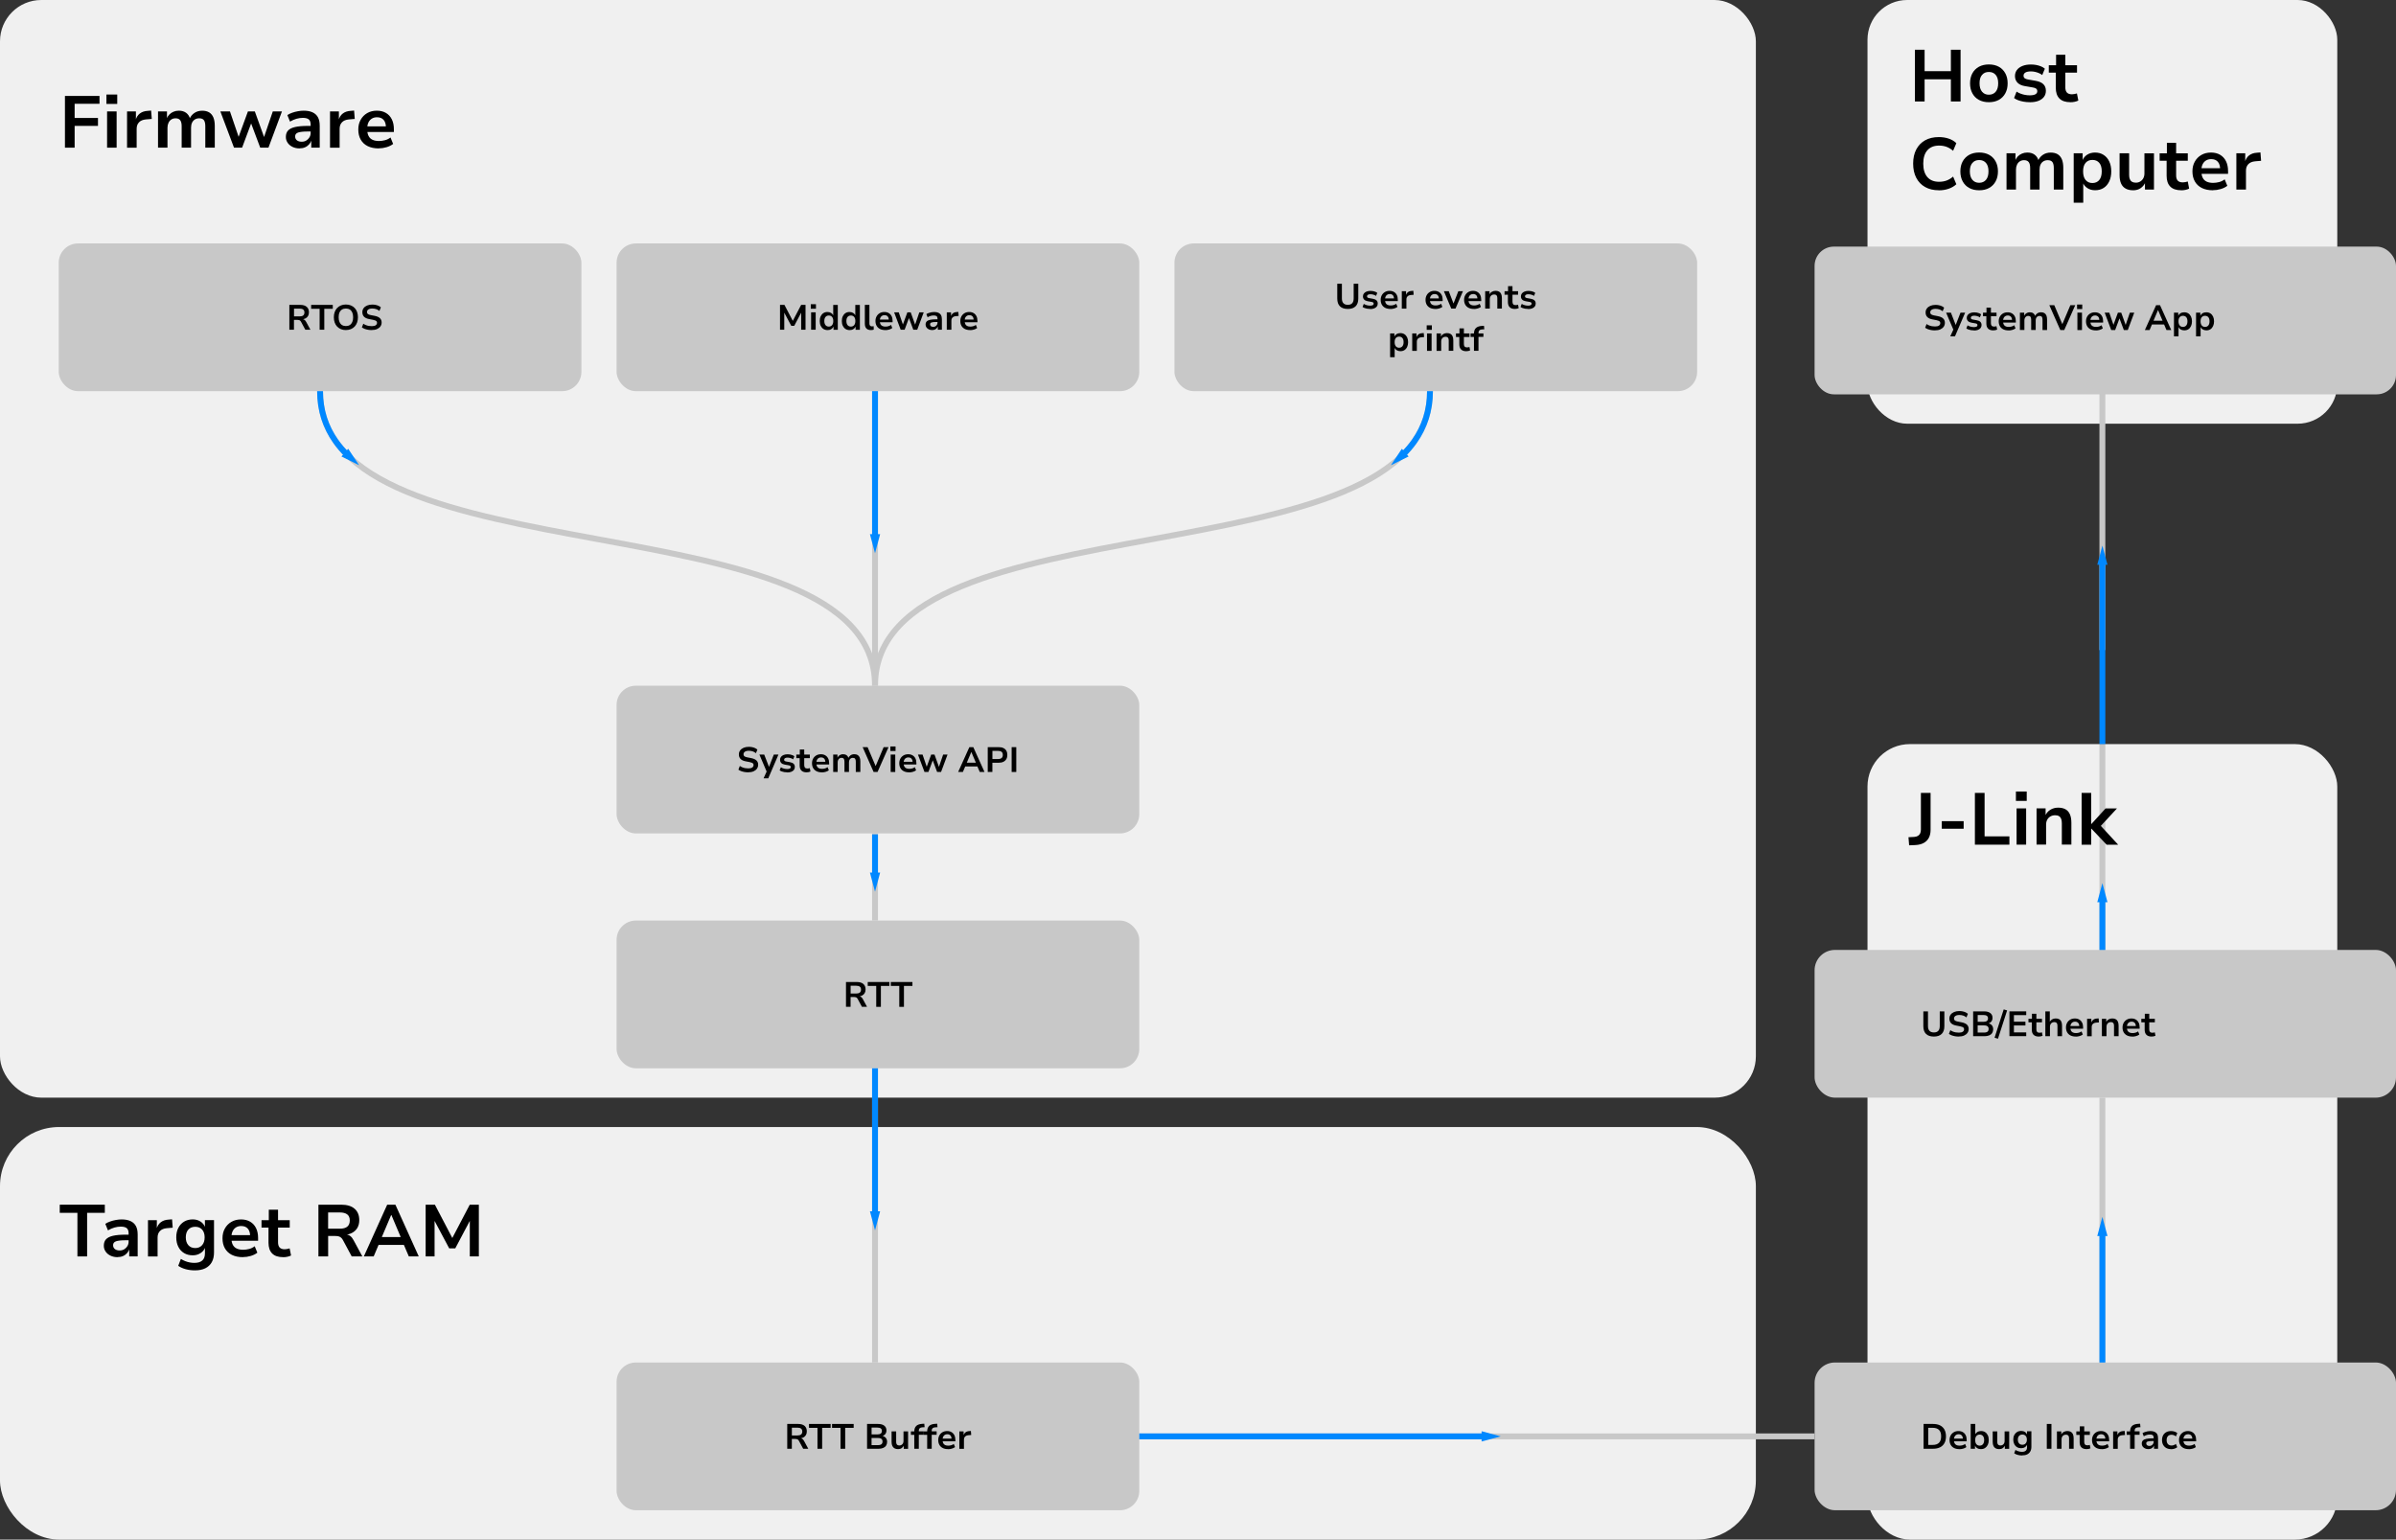<?xml version="1.0" encoding="UTF-8"?>
<svg xmlns="http://www.w3.org/2000/svg" id="Layer_1" data-name="Layer 1" viewBox="0 0 816.04 524.41">
  <rect x="0" y="0" width="816.04" height="524.41" fill="#333333" stroke="none"/>
  <rect width="598.02" height="373.88" rx="14.07" ry="14.07" style="fill: #f0f0f0;"></rect>
  <rect y="383.88" width="598.02" height="140.53" rx="20.12" ry="20.12" style="fill: #f0f0f0;"></rect>
  <rect x="20" y="82.92" width="178.02" height="50.32" rx="6.57" ry="6.57" style="fill: #c8c8c8;"></rect>
  <g>
    <path d="M98.55,112.31v-8.46h3.73c.94,0,1.67.22,2.18.66s.76,1.06.76,1.87c0,.49-.1.91-.31,1.26s-.5.63-.88.82c-.38.2-.83.31-1.36.34l.07-.1h.29c.26.03.5.11.7.26s.39.38.56.7l1.43,2.64h-1.74l-1.42-2.64c-.1-.18-.2-.33-.32-.43s-.26-.17-.41-.21-.33-.06-.53-.06h-1.18v3.34h-1.58ZM100.14,107.77h1.92c.54,0,.95-.11,1.22-.34.27-.22.4-.56.4-1.01s-.14-.77-.41-.98c-.27-.22-.68-.32-1.22-.32h-1.91v2.65Z"></path>
    <path d="M108.86,112.31v-7.13h-2.89v-1.33h7.37v1.33h-2.89v7.13h-1.58Z"></path>
    <path d="M117.81,112.43c-.62,0-1.19-.1-1.69-.31s-.94-.5-1.3-.88c-.36-.38-.64-.84-.83-1.37-.19-.54-.29-1.14-.29-1.8s.1-1.26.29-1.79c.19-.53.47-.99.83-1.37.36-.38.79-.67,1.3-.88s1.07-.31,1.69-.31,1.18.1,1.68.31.94.49,1.3.87c.36.38.64.83.83,1.36.19.53.29,1.13.29,1.79s-.1,1.26-.29,1.8c-.19.54-.47,1-.83,1.38-.36.38-.79.68-1.3.88s-1.06.31-1.68.31ZM117.81,111.06c.52,0,.96-.12,1.33-.35.36-.23.64-.57.84-1.02.2-.45.29-.99.29-1.62s-.1-1.18-.29-1.63c-.19-.44-.47-.78-.84-1.01s-.81-.34-1.33-.34-.96.11-1.33.34-.65.56-.85,1.01c-.2.44-.29.99-.29,1.63s.1,1.17.29,1.62c.2.45.48.79.85,1.02.37.23.81.35,1.33.35Z"></path>
    <path d="M126.63,112.43c-.46,0-.89-.04-1.31-.11-.42-.07-.8-.18-1.15-.31-.35-.14-.65-.3-.92-.49l.49-1.26c.26.18.55.34.85.46s.63.22.97.28.69.09,1.06.09c.61,0,1.06-.1,1.35-.31.29-.2.44-.48.44-.83,0-.19-.04-.35-.13-.47s-.23-.23-.44-.32c-.2-.09-.47-.16-.8-.23l-1.36-.26c-.78-.15-1.35-.43-1.72-.82s-.55-.91-.55-1.53c0-.52.14-.97.43-1.36s.69-.69,1.19-.9c.51-.21,1.09-.32,1.76-.32.39,0,.77.04,1.13.11.36.07.69.18,1,.32s.57.32.8.52l-.5,1.22c-.34-.29-.71-.5-1.11-.63-.4-.13-.85-.2-1.33-.2-.37,0-.69.05-.95.14-.27.1-.48.23-.62.41-.15.18-.22.39-.22.64,0,.29.09.51.28.67.19.16.52.29.99.38l1.34.26c.8.16,1.4.42,1.79.79.39.37.59.86.59,1.46,0,.51-.14.96-.41,1.35-.28.39-.67.69-1.17.91-.5.22-1.1.32-1.78.32Z"></path>
  </g>
  <rect x="210" y="82.92" width="178.02" height="50.32" rx="6.57" ry="6.57" style="fill: #c8c8c8;"></rect>
  <g>
    <path d="M265.66,112.31v-8.46h1.51l2.96,5.66h-.23l2.96-5.66h1.49v8.46h-1.48v-6.11h.16l-2.53,4.79h-1l-2.56-4.8h.17v6.12h-1.46Z"></path>
    <path d="M276.14,105.16v-1.54h1.76v1.54h-1.76ZM276.25,112.31v-5.93h1.56v5.93h-1.56Z"></path>
    <path d="M281.85,112.43c-.54,0-1-.13-1.4-.38-.4-.26-.71-.62-.93-1.08-.22-.46-.33-1-.33-1.62s.11-1.17.33-1.63c.22-.46.53-.82.92-1.07.4-.26.86-.38,1.39-.38.49,0,.91.12,1.27.35.36.23.61.54.75.91h-.07v-3.67h1.56v8.46h-1.46v-1.24h.05c-.15.42-.41.76-.77,1-.36.24-.79.36-1.29.36ZM282.27,111.24c.47,0,.84-.16,1.12-.49.27-.33.41-.8.41-1.4s-.14-1.08-.41-1.4c-.27-.32-.64-.48-1.12-.48s-.83.16-1.11.48c-.28.32-.41.79-.41,1.4s.14,1.08.41,1.4c.28.33.65.49,1.11.49Z"></path>
    <path d="M289.37,112.43c-.54,0-1-.13-1.4-.38-.4-.26-.71-.62-.93-1.08-.22-.46-.33-1-.33-1.62s.11-1.17.33-1.63c.22-.46.53-.82.92-1.07.4-.26.86-.38,1.39-.38.49,0,.91.12,1.27.35.36.23.61.54.75.91h-.07v-3.67h1.56v8.46h-1.46v-1.24h.05c-.15.42-.41.76-.77,1-.36.24-.79.36-1.29.36ZM289.79,111.24c.47,0,.84-.16,1.12-.49.27-.33.41-.8.41-1.4s-.14-1.08-.41-1.4c-.27-.32-.64-.48-1.12-.48s-.83.16-1.11.48c-.28.32-.41.79-.41,1.4s.14,1.08.41,1.4c.28.33.65.49,1.11.49Z"></path>
    <path d="M296.62,112.43c-.69,0-1.2-.19-1.55-.56s-.52-.91-.52-1.63v-6.4h1.56v6.3c0,.22.03.41.1.56.06.15.16.27.29.35.13.08.28.12.47.12.1,0,.2,0,.3-.02.1-.01.19-.03.29-.05l.02,1.19c-.16.04-.32.07-.47.1s-.32.04-.49.04Z"></path>
    <path d="M301.53,112.43c-.7,0-1.31-.12-1.81-.37s-.88-.6-1.15-1.07-.4-1.01-.4-1.64.13-1.13.38-1.59c.25-.46.61-.82,1.06-1.09s.99-.4,1.6-.4c.57,0,1.06.12,1.48.37.42.24.74.59.97,1.04.23.45.34.99.34,1.61v.47h-4.57v-.92h3.47l-.19.19c0-.55-.13-.97-.38-1.25-.25-.28-.61-.43-1.07-.43-.33,0-.61.07-.85.22-.24.15-.43.36-.56.63-.13.27-.2.6-.2,1v.12c0,.44.07.8.22,1.09.14.28.36.49.65.63.29.14.64.2,1.06.2.32,0,.65-.04.98-.13s.63-.24.91-.44l.43,1.06c-.3.23-.66.41-1.09.53s-.85.19-1.27.19Z"></path>
    <path d="M306.76,112.31l-2.23-5.93h1.57l1.5,4.39h-.17l1.61-4.39h1.13l1.58,4.39h-.14l1.5-4.39h1.5l-2.21,5.93h-1.34l-1.7-4.54h.43l-1.69,4.54h-1.33Z"></path>
    <path d="M317.49,112.43c-.43,0-.82-.08-1.16-.25s-.61-.39-.8-.67c-.2-.28-.29-.6-.29-.95,0-.44.12-.79.36-1.05.24-.26.62-.45,1.14-.57.52-.12,1.2-.18,2.04-.18h.71v.91h-.66c-.38,0-.69.01-.95.04-.26.03-.47.07-.64.13s-.28.14-.36.25c-.08.1-.11.23-.11.38,0,.27.1.48.29.64.19.15.46.23.79.23.27,0,.52-.06.73-.19s.39-.3.52-.52c.13-.22.2-.47.2-.74v-1.34c0-.4-.1-.68-.31-.85s-.53-.25-.98-.25c-.33,0-.67.05-1.01.14s-.71.25-1.07.47l-.43-1.07c.23-.15.5-.28.79-.38s.61-.19.93-.25c.32-.06.64-.09.94-.09.57,0,1.05.09,1.44.26.39.18.69.44.89.8.2.36.3.83.3,1.4v3.58h-1.38v-1.24h.04c-.08.26-.21.5-.39.7-.18.2-.4.36-.66.48-.26.12-.56.17-.89.17Z"></path>
    <path d="M322.46,112.31v-5.93h1.45v1.44h-.05c.12-.46.35-.83.68-1.09s.76-.41,1.29-.44l.56-.05.11,1.37-.97.08c-.49.05-.86.2-1.12.47-.26.26-.38.62-.38,1.06v3.1h-1.57Z"></path>
    <path d="M330.43,112.43c-.7,0-1.31-.12-1.81-.37s-.88-.6-1.15-1.07-.4-1.01-.4-1.64.13-1.13.38-1.59c.25-.46.61-.82,1.06-1.09s.99-.4,1.6-.4c.57,0,1.06.12,1.48.37.42.24.74.59.97,1.04.23.45.34.99.34,1.61v.47h-4.57v-.92h3.47l-.19.19c0-.55-.13-.97-.38-1.25-.25-.28-.61-.43-1.07-.43-.33,0-.61.07-.85.22-.24.15-.43.36-.56.63-.13.27-.2.6-.2,1v.12c0,.44.07.8.22,1.09.14.28.36.49.65.63.29.14.64.2,1.06.2.32,0,.65-.04.98-.13s.63-.24.91-.44l.43,1.06c-.3.23-.66.41-1.09.53s-.85.19-1.27.19Z"></path>
  </g>
  <rect x="400" y="82.92" width="178.02" height="50.32" rx="6.57" ry="6.57" style="fill: #c8c8c8;"></rect>
  <g>
    <path d="M459.03,105.23c-1.16,0-2.05-.3-2.66-.89s-.92-1.48-.92-2.65v-5.04h1.58v5c0,.74.17,1.28.52,1.64.34.36.84.54,1.49.54s1.15-.18,1.49-.54c.34-.36.51-.91.51-1.64v-5h1.57v5.04c0,1.16-.3,2.04-.91,2.64-.61.6-1.5.9-2.66.9Z"></path>
    <path d="M466.65,105.23c-.34,0-.68-.03-1-.08-.32-.06-.61-.13-.88-.23-.27-.1-.5-.22-.7-.37l.41-1.04c.2.13.42.24.66.33.24.09.49.16.74.2.26.04.5.07.74.07.42,0,.73-.06.93-.17.2-.12.3-.28.3-.5,0-.18-.06-.32-.19-.42-.12-.1-.32-.16-.59-.2l-1.26-.22c-.53-.09-.93-.28-1.2-.56s-.41-.65-.41-1.08c0-.38.1-.7.31-.98.21-.28.51-.5.9-.66.39-.16.86-.24,1.39-.24.29,0,.57.03.86.08.28.05.55.13.79.23.24.1.45.23.63.38l-.43,1.04c-.15-.13-.33-.24-.54-.32-.21-.09-.42-.16-.65-.2-.22-.05-.44-.07-.65-.07-.42,0-.72.06-.92.19-.2.12-.3.29-.3.51,0,.18.06.31.17.41.12.1.3.17.55.21l1.24.22c.57.1.99.28,1.27.55.28.27.42.63.42,1.09,0,.39-.11.73-.32,1.01-.22.28-.52.49-.91.64-.39.15-.85.22-1.37.22Z"></path>
    <path d="M473.6,105.23c-.7,0-1.31-.12-1.81-.37s-.88-.6-1.15-1.07-.4-1.01-.4-1.64.13-1.13.38-1.59c.25-.46.61-.82,1.06-1.09.46-.27.99-.4,1.6-.4.57,0,1.06.12,1.48.37.42.24.74.59.97,1.04.23.45.34.99.34,1.61v.47h-4.57v-.92h3.47l-.19.19c0-.55-.12-.97-.38-1.25-.25-.28-.61-.43-1.07-.43-.33,0-.61.07-.85.22-.24.15-.43.36-.56.63-.13.27-.2.6-.2,1v.12c0,.44.07.8.21,1.09.14.28.36.49.65.63.29.14.64.2,1.06.2.32,0,.65-.04.98-.13.33-.09.63-.24.91-.44l.43,1.06c-.3.23-.66.41-1.09.53-.43.12-.85.19-1.27.19Z"></path>
    <path d="M477.43,105.11v-5.93h1.45v1.44h-.05c.12-.46.35-.83.68-1.09s.76-.41,1.29-.44l.56-.05.11,1.37-.97.08c-.49.05-.86.2-1.12.47-.26.26-.38.62-.38,1.06v3.1h-1.57Z"></path>
    <path d="M488.88,105.23c-.7,0-1.31-.12-1.81-.37s-.88-.6-1.15-1.07-.4-1.01-.4-1.64.13-1.13.38-1.59c.25-.46.61-.82,1.06-1.09s.99-.4,1.6-.4c.57,0,1.06.12,1.48.37.42.24.74.59.97,1.04.23.45.34.99.34,1.61v.47h-4.57v-.92h3.47l-.19.19c0-.55-.13-.97-.38-1.25-.25-.28-.61-.43-1.07-.43-.33,0-.61.07-.85.22-.24.15-.43.36-.56.63-.13.27-.2.6-.2,1v.12c0,.44.07.8.22,1.09.14.28.36.49.65.63.29.14.64.2,1.06.2.32,0,.65-.04.98-.13.33-.09.63-.24.91-.44l.43,1.06c-.3.23-.66.41-1.09.53-.43.12-.85.19-1.27.19Z"></path>
    <path d="M494.28,105.11l-2.52-5.93h1.66l1.73,4.48h-.22l1.76-4.48h1.57l-2.54,5.93h-1.44Z"></path>
    <path d="M502.01,105.23c-.7,0-1.31-.12-1.81-.37s-.88-.6-1.15-1.07c-.26-.46-.4-1.01-.4-1.64s.12-1.13.38-1.59c.25-.46.61-.82,1.06-1.09.46-.27.99-.4,1.6-.4.57,0,1.06.12,1.48.37.42.24.74.59.97,1.04.23.45.34.99.34,1.61v.47h-4.57v-.92h3.47l-.19.19c0-.55-.13-.97-.38-1.25-.25-.28-.61-.43-1.07-.43-.33,0-.61.07-.85.22-.24.15-.43.36-.56.63-.13.27-.2.6-.2,1v.12c0,.44.07.8.22,1.09.14.28.36.49.65.63.29.14.64.2,1.06.2.32,0,.65-.04.98-.13s.63-.24.91-.44l.43,1.06c-.29.23-.66.41-1.09.53s-.85.19-1.27.19Z"></path>
    <path d="M505.83,105.11v-5.93h1.48v1.2h-.06c.18-.42.46-.75.84-.98s.8-.34,1.27-.34.88.09,1.2.27c.32.18.56.45.72.82.16.37.24.83.24,1.39v3.56h-1.56v-3.49c0-.3-.04-.54-.11-.73s-.19-.34-.35-.43c-.16-.1-.37-.14-.62-.14-.29,0-.54.06-.77.19-.22.13-.4.31-.52.54-.12.23-.19.5-.19.79v3.28h-1.56Z"></path>
    <path d="M515.97,105.23c-.81,0-1.41-.2-1.81-.61s-.59-.99-.59-1.76v-2.47h-1.14v-1.21h1.19v-1.72h1.51v1.72h1.91v1.21h-1.91v2.4c0,.38.09.67.26.86s.45.28.83.28c.13,0,.27-.01.4-.04.13-.03.27-.06.4-.1l.23,1.16c-.17.09-.37.16-.59.2-.23.05-.46.07-.69.07Z"></path>
    <path d="M520.44,105.23c-.34,0-.68-.03-1-.08-.32-.06-.61-.13-.88-.23-.27-.1-.5-.22-.7-.37l.41-1.04c.2.13.42.24.66.33.24.09.49.16.74.2.26.04.5.07.74.07.42,0,.73-.06.93-.17.2-.12.31-.28.31-.5,0-.18-.06-.32-.19-.42-.12-.1-.32-.16-.59-.2l-1.26-.22c-.53-.09-.93-.28-1.2-.56s-.41-.65-.41-1.08c0-.38.1-.7.31-.98.21-.28.51-.5.9-.66.39-.16.86-.24,1.39-.24.29,0,.57.03.86.08.28.05.55.13.79.23.24.1.45.23.63.38l-.43,1.04c-.15-.13-.33-.24-.54-.32-.21-.09-.42-.16-.65-.2-.22-.05-.44-.07-.65-.07-.42,0-.72.06-.92.19-.2.12-.3.29-.3.51,0,.18.06.31.17.41.12.1.3.17.55.21l1.24.22c.57.1.99.28,1.27.55s.42.63.42,1.09c0,.39-.11.73-.32,1.01-.22.28-.52.49-.91.64-.39.15-.85.22-1.38.22Z"></path>
    <path d="M473.45,121.67v-8.09h1.46v1.22h-.05c.14-.42.4-.74.77-.98.37-.24.8-.36,1.3-.36.54,0,1,.13,1.4.38.4.26.7.61.92,1.07.22.46.33,1,.33,1.63s-.11,1.15-.32,1.61c-.21.47-.52.83-.91,1.09-.39.26-.86.38-1.4.38-.49,0-.91-.12-1.27-.35-.36-.23-.61-.54-.75-.91h.07v3.3h-1.56ZM476.51,118.44c.47,0,.84-.16,1.12-.49.27-.33.41-.8.41-1.42s-.14-1.08-.41-1.4-.64-.47-1.12-.47-.83.16-1.11.47c-.28.32-.41.78-.41,1.4s.14,1.09.41,1.42c.28.33.65.49,1.11.49Z"></path>
    <path d="M480.98,119.51v-5.93h1.45v1.44h-.05c.12-.46.35-.83.68-1.09s.76-.41,1.29-.44l.56-.05.11,1.37-.97.08c-.49.05-.86.2-1.12.47-.26.26-.38.62-.38,1.06v3.1h-1.57Z"></path>
    <path d="M485.91,112.35v-1.54h1.76v1.54h-1.76ZM486.02,119.51v-5.93h1.56v5.93h-1.56Z"></path>
    <path d="M489.28,119.51v-5.93h1.48v1.2h-.06c.18-.42.46-.75.84-.98.38-.23.8-.34,1.27-.34s.88.09,1.2.27c.32.18.56.45.72.82.16.37.24.83.24,1.39v3.56h-1.56v-3.49c0-.3-.04-.54-.11-.73-.08-.19-.19-.34-.35-.43-.16-.1-.37-.14-.62-.14-.29,0-.54.06-.77.19s-.4.31-.52.54c-.12.23-.19.5-.19.79v3.28h-1.56Z"></path>
    <path d="M499.42,119.63c-.81,0-1.41-.2-1.81-.61-.4-.4-.59-.99-.59-1.76v-2.47h-1.14v-1.21h1.19v-1.72h1.51v1.72h1.91v1.21h-1.91v2.4c0,.38.09.67.26.86s.45.28.83.28c.14,0,.27-.01.4-.04.13-.03.27-.06.4-.1l.23,1.16c-.17.09-.37.16-.59.2-.23.05-.46.07-.69.07Z"></path>
    <path d="M502.01,119.51v-4.75h-1.15v-1.18h1.58l-.43.42v-.38c0-.84.23-1.47.68-1.9.45-.42,1.14-.66,2.07-.71l.66-.04.11,1.19-.7.04c-.29.02-.53.07-.71.15-.19.08-.33.21-.42.37-.09.16-.14.38-.14.64v.37l-.21-.16h1.88v1.18h-1.68v4.75h-1.55Z"></path>
  </g>
  <g>
    <path d="M22.12,50.3v-17.62h11.77v2.67h-8.47v4.83h7.95v2.7h-7.95v7.42h-3.3Z"></path>
    <path d="M36.25,35.4v-3.2h3.68v3.2h-3.68ZM36.47,50.3v-12.35h3.25v12.35h-3.25Z"></path>
    <path d="M43.27,50.3v-12.35h3.02v3h-.1c.25-.97.72-1.73,1.41-2.27s1.59-.86,2.69-.92l1.18-.1.22,2.85-2.03.17c-1.02.1-1.79.42-2.32.98-.53.55-.8,1.28-.8,2.2v6.45h-3.27Z"></path>
    <path d="M53.82,50.3v-12.35h3.05v2.52h-.12c.22-.57.53-1.05.92-1.46.4-.41.88-.73,1.43-.96.55-.23,1.15-.35,1.8-.35,1,0,1.83.24,2.49.73s1.11,1.17,1.36,2.08h-.2c.33-.82.88-1.49,1.62-2.01s1.65-.79,2.7-.79c.93,0,1.72.19,2.35.56.63.38,1.11.95,1.44,1.71.32.77.49,1.73.49,2.9v7.42h-3.23v-7.3c0-.92-.15-1.6-.46-2.04-.31-.44-.85-.66-1.61-.66-.57,0-1.06.13-1.49.4-.42.27-.75.64-.96,1.11-.22.47-.33,1.04-.33,1.69v6.8h-3.2v-7.3c0-.92-.16-1.6-.49-2.04-.33-.44-.85-.66-1.59-.66-.57,0-1.05.14-1.46.41-.41.27-.73.65-.95,1.14-.22.48-.34,1.03-.34,1.65v6.8h-3.22Z"></path>
    <path d="M79.7,50.3l-4.65-12.35h3.27l3.12,9.15h-.35l3.35-9.15h2.35l3.3,9.15h-.3l3.12-9.15h3.12l-4.6,12.35h-2.8l-3.55-9.45h.9l-3.53,9.45h-2.78Z"></path>
    <path d="M102.05,50.55c-.9,0-1.71-.17-2.41-.51-.71-.34-1.27-.81-1.67-1.4-.41-.59-.61-1.25-.61-1.99,0-.92.25-1.65.75-2.19s1.29-.94,2.38-1.19c1.08-.25,2.5-.38,4.25-.38h1.47v1.9h-1.38c-.78,0-1.45.03-1.99.09-.54.06-.98.15-1.33.27s-.59.3-.75.51c-.16.22-.24.48-.24.8,0,.57.2,1.01.6,1.33.4.32.95.48,1.65.48.57,0,1.08-.13,1.53-.4.45-.27.81-.63,1.09-1.09.28-.46.41-.97.41-1.54v-2.8c0-.83-.21-1.42-.64-1.77s-1.1-.52-2.04-.52c-.68,0-1.39.1-2.11.3-.72.2-1.47.52-2.24.98l-.9-2.23c.48-.32,1.03-.58,1.65-.8.62-.22,1.26-.39,1.94-.51s1.33-.19,1.96-.19c1.18,0,2.18.18,3,.55.82.37,1.43.92,1.85,1.67.42.75.62,1.73.62,2.92v7.45h-2.88v-2.58h.08c-.17.55-.44,1.04-.81,1.46-.38.42-.83.76-1.38,1-.54.24-1.16.36-1.86.36Z"></path>
    <path d="M112.4,50.3v-12.35h3.02v3h-.1c.25-.97.72-1.73,1.41-2.27s1.59-.86,2.69-.92l1.18-.1.22,2.85-2.03.17c-1.02.1-1.79.42-2.32.98-.53.55-.8,1.28-.8,2.2v6.45h-3.27Z"></path>
    <path d="M129,50.55c-1.47,0-2.72-.26-3.76-.77s-1.84-1.26-2.39-2.23c-.55-.97-.82-2.11-.82-3.42s.26-2.35.79-3.31,1.26-1.72,2.21-2.28c.95-.56,2.06-.84,3.32-.84,1.18,0,2.21.25,3.08.76s1.54,1.23,2.01,2.17c.47.94.71,2.06.71,3.36v.97h-9.53v-1.92h7.22l-.4.4c0-1.15-.26-2.02-.79-2.61-.52-.59-1.27-.89-2.24-.89-.68,0-1.27.15-1.77.46-.5.31-.89.75-1.16,1.31-.27.57-.41,1.26-.41,2.08v.25c0,.92.15,1.67.45,2.26.3.59.75,1.03,1.35,1.31s1.33.42,2.2.42c.67,0,1.35-.09,2.04-.27.69-.18,1.32-.49,1.89-.93l.9,2.2c-.62.48-1.37.85-2.26,1.11-.89.26-1.77.39-2.64.39Z"></path>
  </g>
  <g>
    <path d="M26.37,427.96v-14.85h-6.02v-2.77h15.35v2.77h-6.03v14.85h-3.3Z"></path>
    <path d="M40.05,428.21c-.9,0-1.71-.17-2.41-.51-.71-.34-1.27-.81-1.67-1.4-.41-.59-.61-1.25-.61-1.99,0-.92.25-1.65.75-2.19s1.29-.94,2.38-1.19c1.08-.25,2.5-.38,4.25-.38h1.47v1.9h-1.38c-.78,0-1.45.03-1.99.09-.54.06-.98.15-1.33.27s-.59.3-.75.51c-.16.22-.24.48-.24.8,0,.57.2,1.01.6,1.33.4.32.95.48,1.65.48.57,0,1.08-.13,1.53-.4.45-.27.81-.63,1.09-1.09.28-.46.41-.97.41-1.54v-2.8c0-.83-.21-1.42-.64-1.77s-1.1-.52-2.04-.52c-.68,0-1.39.1-2.11.3-.72.2-1.47.52-2.24.98l-.9-2.23c.48-.32,1.03-.58,1.65-.8.62-.22,1.26-.39,1.94-.51s1.33-.19,1.96-.19c1.18,0,2.18.18,3,.55.82.37,1.43.92,1.85,1.67.42.75.62,1.73.62,2.92v7.45h-2.88v-2.58h.08c-.17.55-.44,1.04-.81,1.46-.38.42-.83.76-1.38,1-.54.24-1.16.36-1.86.36Z"></path>
    <path d="M50.4,427.96v-12.35h3.02v3h-.1c.25-.97.72-1.73,1.41-2.27s1.59-.86,2.69-.92l1.18-.1.22,2.85-2.03.17c-1.02.1-1.79.42-2.32.98-.53.55-.8,1.28-.8,2.2v6.45h-3.27Z"></path>
    <path d="M66.38,432.71c-1.07,0-2.1-.13-3.09-.39-.99-.26-1.85-.65-2.59-1.16l.9-2.35c.45.28.93.53,1.45.74s1.04.36,1.58.46c.53.1,1.06.15,1.57.15,1.18,0,2.08-.27,2.69-.81.61-.54.91-1.35.91-2.44v-2.03h.08c-.28.8-.81,1.45-1.58,1.95s-1.65.75-2.65.75c-1.13,0-2.12-.25-2.96-.76-.84-.51-1.5-1.22-1.96-2.14s-.7-1.99-.7-3.23.23-2.28.7-3.2c.47-.92,1.12-1.63,1.96-2.14.84-.51,1.83-.76,2.96-.76,1.02,0,1.91.25,2.67.75s1.28,1.17,1.55,2h-.08v-2.5h3.1v10.98c0,1.32-.25,2.43-.76,3.34-.51.91-1.25,1.6-2.21,2.08-.97.48-2.15.71-3.55.71ZM66.5,425.11c.98,0,1.76-.33,2.34-.99.58-.66.86-1.55.86-2.66s-.29-2-.86-2.64c-.58-.64-1.35-.96-2.34-.96s-1.79.32-2.36.96c-.57.64-.86,1.52-.86,2.64s.29,2,.86,2.66c.58.66,1.36.99,2.36.99Z"></path>
    <path d="M82.75,428.21c-1.47,0-2.72-.26-3.76-.77s-1.84-1.26-2.39-2.23c-.55-.97-.82-2.11-.82-3.42s.26-2.35.79-3.31,1.26-1.72,2.21-2.28c.95-.56,2.06-.84,3.32-.84,1.18,0,2.21.25,3.08.76s1.54,1.23,2.01,2.17c.47.94.71,2.06.71,3.36v.97h-9.53v-1.92h7.22l-.4.4c0-1.15-.26-2.02-.79-2.61-.52-.59-1.27-.89-2.24-.89-.68,0-1.27.15-1.77.46-.5.31-.89.75-1.16,1.31-.27.57-.41,1.26-.41,2.08v.25c0,.92.15,1.67.45,2.26.3.59.75,1.03,1.35,1.31s1.33.42,2.2.42c.67,0,1.35-.09,2.04-.27.69-.18,1.32-.49,1.89-.93l.9,2.2c-.62.48-1.37.85-2.26,1.11-.89.26-1.77.39-2.64.39Z"></path>
    <path d="M96.45,428.21c-1.68,0-2.94-.42-3.76-1.26-.83-.84-1.24-2.06-1.24-3.66v-5.15h-2.38v-2.52h2.48v-3.57h3.15v3.57h3.98v2.52h-3.98v5c0,.8.18,1.4.55,1.79.37.39.94.59,1.72.59.28,0,.56-.03.84-.09.27-.06.55-.13.84-.21l.48,2.42c-.35.18-.76.33-1.24.43-.47.1-.95.15-1.44.15Z"></path>
    <path d="M108.45,427.96v-17.62h7.78c1.97,0,3.48.46,4.54,1.38,1.06.92,1.59,2.22,1.59,3.9,0,1.02-.22,1.89-.65,2.62-.43.73-1.04,1.3-1.83,1.71-.78.41-1.72.65-2.82.71l.15-.2.6.02c.55.03,1.04.2,1.46.51.42.31.81.8,1.16,1.46l2.97,5.5h-3.62l-2.95-5.5c-.2-.38-.42-.68-.67-.89-.25-.21-.53-.35-.85-.44-.32-.08-.68-.12-1.1-.12h-2.45v6.95h-3.3ZM111.75,418.51h4c1.13,0,1.98-.23,2.54-.7.56-.47.84-1.17.84-2.1s-.28-1.6-.85-2.05c-.57-.45-1.42-.68-2.55-.68h-3.98v5.52Z"></path>
    <path d="M123.92,427.96l7.95-17.62h2.8l7.95,17.62h-3.38l-2.12-4.95,1.4,1.03h-10.55l1.4-1.03-2.1,4.95h-3.35ZM133.22,413.86l-3.5,8.27-.65-.77h8.35l-.62.77-3.5-8.27h-.08Z"></path>
    <path d="M144.97,427.96v-17.62h3.15l6.17,11.8h-.48l6.18-11.8h3.1v17.62h-3.08v-12.73h.33l-5.28,9.98h-2.07l-5.33-10h.35v12.75h-3.05Z"></path>
  </g>
  <rect x="210" y="233.56" width="178.02" height="50.32" rx="6.57" ry="6.57" style="fill: #c8c8c8;"></rect>
  <g>
    <path d="M254.87,263.07c-.46,0-.89-.04-1.31-.11-.42-.07-.8-.18-1.15-.31-.35-.14-.65-.3-.92-.49l.49-1.26c.26.18.55.34.85.46.3.12.63.22.97.28.34.06.69.09,1.06.09.61,0,1.06-.1,1.35-.31.29-.2.44-.48.44-.83,0-.19-.04-.35-.13-.47s-.23-.23-.44-.32c-.2-.09-.47-.16-.8-.23l-1.36-.26c-.78-.15-1.35-.43-1.72-.82-.37-.4-.55-.91-.55-1.53,0-.52.14-.97.43-1.36s.69-.69,1.19-.9c.51-.21,1.09-.32,1.76-.32.39,0,.77.04,1.13.11.36.07.69.18,1,.32.3.14.57.32.8.52l-.5,1.22c-.34-.29-.71-.5-1.11-.63-.4-.13-.85-.2-1.33-.2-.37,0-.69.05-.95.14-.27.1-.48.23-.62.41-.15.18-.22.39-.22.64,0,.29.09.51.28.67.19.16.52.29.99.38l1.34.26c.8.16,1.4.42,1.79.79.39.37.59.86.59,1.46,0,.51-.14.96-.41,1.35-.28.39-.67.69-1.17.91-.5.22-1.1.32-1.78.32Z"></path>
    <path d="M260.06,265.11l1.24-2.74v.89l-2.66-6.24h1.64l1.74,4.48h-.22l1.75-4.48h1.58l-3.47,8.09h-1.61Z"></path>
    <path d="M268.11,263.07c-.34,0-.68-.03-1-.08-.32-.06-.61-.13-.88-.23-.27-.1-.5-.22-.7-.37l.41-1.04c.2.13.42.24.66.33.24.09.49.16.74.2.26.04.5.07.74.07.42,0,.73-.06.93-.17.2-.12.31-.28.31-.5,0-.18-.06-.32-.19-.42-.12-.1-.32-.16-.59-.2l-1.26-.22c-.53-.09-.93-.28-1.2-.56-.27-.29-.41-.65-.41-1.08,0-.38.1-.7.31-.98.21-.28.51-.5.9-.66.39-.16.86-.24,1.39-.24.29,0,.57.03.86.08.28.05.55.13.79.23.24.1.45.23.63.38l-.43,1.04c-.15-.13-.33-.24-.54-.32-.21-.09-.42-.16-.65-.2-.22-.05-.44-.07-.65-.07-.42,0-.72.06-.92.19s-.3.29-.3.51c0,.18.06.31.17.41s.3.17.55.21l1.24.22c.57.1.99.28,1.27.55s.42.63.42,1.09c0,.39-.11.73-.32,1.01-.22.28-.52.49-.91.64-.39.15-.85.22-1.37.22Z"></path>
    <path d="M274.75,263.07c-.81,0-1.41-.2-1.81-.61-.4-.4-.59-.99-.59-1.76v-2.47h-1.14v-1.21h1.19v-1.72h1.51v1.72h1.91v1.21h-1.91v2.4c0,.38.09.67.26.86s.45.28.83.28c.14,0,.27-.01.4-.04.13-.03.27-.06.4-.1l.23,1.16c-.17.09-.37.16-.59.2-.23.05-.46.07-.69.07Z"></path>
    <path d="M279.92,263.07c-.7,0-1.31-.12-1.81-.37s-.88-.6-1.15-1.07-.4-1.01-.4-1.64.13-1.13.38-1.59c.25-.46.61-.82,1.06-1.09s.99-.4,1.6-.4c.57,0,1.06.12,1.48.37.42.24.74.59.97,1.04.23.45.34.99.34,1.61v.47h-4.57v-.92h3.47l-.19.19c0-.55-.13-.97-.38-1.25-.25-.28-.61-.43-1.07-.43-.33,0-.61.07-.85.22-.24.15-.43.36-.56.63-.13.27-.2.6-.2,1v.12c0,.44.07.8.22,1.09.14.28.36.49.65.63.29.14.64.2,1.06.2.32,0,.65-.04.98-.13s.63-.24.91-.44l.43,1.06c-.3.23-.66.41-1.09.53s-.85.19-1.27.19Z"></path>
    <path d="M283.77,262.95v-5.93h1.46v1.21h-.06c.1-.27.25-.51.44-.7.19-.2.42-.35.68-.46s.55-.17.86-.17c.48,0,.88.12,1.19.35.32.23.53.56.65,1h-.1c.16-.39.42-.71.78-.97.36-.25.79-.38,1.3-.38.45,0,.82.09,1.13.27.3.18.53.45.69.82.16.37.23.83.23,1.39v3.56h-1.55v-3.5c0-.44-.07-.77-.22-.98-.15-.21-.41-.32-.77-.32-.27,0-.51.06-.71.19s-.36.31-.46.53c-.1.23-.16.5-.16.81v3.26h-1.54v-3.5c0-.44-.08-.77-.23-.98-.16-.21-.41-.32-.76-.32-.27,0-.51.07-.7.2s-.35.31-.46.55c-.11.23-.16.5-.16.79v3.26h-1.55Z"></path>
    <path d="M297.54,262.95l-3.74-8.46h1.69l2.9,6.83h-.32l2.89-6.83h1.66l-3.74,8.46h-1.33Z"></path>
    <path d="M303.25,255.8v-1.54h1.76v1.54h-1.76ZM303.35,262.95v-5.93h1.56v5.93h-1.56Z"></path>
    <path d="M309.64,263.07c-.7,0-1.31-.12-1.81-.37s-.88-.6-1.15-1.07-.4-1.01-.4-1.64.13-1.13.38-1.59c.25-.46.61-.82,1.06-1.09s.99-.4,1.6-.4c.57,0,1.06.12,1.48.37.42.24.74.59.97,1.04.23.45.34.99.34,1.61v.47h-4.57v-.92h3.47l-.19.19c0-.55-.13-.97-.38-1.25-.25-.28-.61-.43-1.07-.43-.33,0-.61.07-.85.22-.24.15-.43.36-.56.63-.13.27-.2.6-.2,1v.12c0,.44.07.8.22,1.09.14.28.36.49.65.63.29.14.64.2,1.06.2.32,0,.65-.04.98-.13s.63-.24.91-.44l.43,1.06c-.3.23-.66.41-1.09.53s-.85.19-1.27.19Z"></path>
    <path d="M314.87,262.95l-2.23-5.93h1.57l1.5,4.39h-.17l1.61-4.39h1.13l1.58,4.39h-.14l1.5-4.39h1.5l-2.21,5.93h-1.34l-1.7-4.54h.43l-1.69,4.54h-1.33Z"></path>
    <path d="M326.33,262.95l3.82-8.46h1.34l3.82,8.46h-1.62l-1.02-2.38.67.49h-5.06l.67-.49-1.01,2.38h-1.61ZM330.8,256.18l-1.68,3.97-.31-.37h4.01l-.3.37-1.68-3.97h-.04Z"></path>
    <path d="M336.41,262.95v-8.46h3.74c.62,0,1.15.1,1.59.31.44.21.77.51,1,.91.23.4.34.87.34,1.43s-.11,1.02-.34,1.42c-.23.4-.56.71-1,.92-.44.22-.97.32-1.59.32h-2.16v3.14h-1.58ZM338,258.54h1.91c.54,0,.94-.12,1.22-.35.28-.23.41-.58.41-1.06s-.14-.81-.41-1.04c-.28-.23-.68-.34-1.22-.34h-1.91v2.78Z"></path>
    <path d="M344.55,262.95v-8.46h1.58v8.46h-1.58Z"></path>
  </g>
  <rect x="210" y="313.56" width="178.02" height="50.32" rx="6.57" ry="6.57" style="fill: #c8c8c8;"></rect>
  <g>
    <path d="M288.13,342.95v-8.46h3.73c.94,0,1.67.22,2.18.66.51.44.76,1.06.76,1.87,0,.49-.1.91-.31,1.26s-.5.63-.88.82c-.38.2-.83.31-1.36.34l.07-.1h.29c.26.03.5.11.7.26s.39.38.56.7l1.43,2.64h-1.74l-1.42-2.64c-.1-.18-.2-.33-.32-.43-.12-.1-.26-.17-.41-.21-.15-.04-.33-.06-.53-.06h-1.18v3.34h-1.58ZM289.71,338.41h1.92c.54,0,.95-.11,1.22-.34.27-.22.4-.56.4-1.01s-.14-.77-.41-.98c-.27-.22-.68-.32-1.22-.32h-1.91v2.65Z"></path>
    <path d="M298.43,342.95v-7.13h-2.89v-1.33h7.37v1.33h-2.89v7.13h-1.58Z"></path>
    <path d="M306.28,342.95v-7.13h-2.89v-1.33h7.37v1.33h-2.89v7.13h-1.58Z"></path>
  </g>
  <rect x="210" y="464.09" width="178.02" height="50.32" rx="6.57" ry="6.57" style="fill: #c8c8c8;"></rect>
  <g>
    <path d="M268.12,493.48v-8.46h3.73c.94,0,1.67.22,2.18.66.51.44.76,1.06.76,1.87,0,.49-.1.91-.31,1.26s-.5.63-.88.82c-.38.2-.83.31-1.36.34l.07-.1h.29c.26.03.5.11.7.26s.39.38.56.7l1.43,2.64h-1.74l-1.42-2.64c-.1-.18-.2-.33-.32-.43-.12-.1-.26-.17-.41-.21-.15-.04-.33-.06-.53-.06h-1.18v3.34h-1.58ZM269.7,488.94h1.92c.54,0,.95-.11,1.22-.34.27-.22.4-.56.4-1.01s-.14-.77-.41-.98c-.27-.22-.68-.32-1.22-.32h-1.91v2.65Z"></path>
    <path d="M278.42,493.48v-7.13h-2.89v-1.33h7.37v1.33h-2.89v7.13h-1.58Z"></path>
    <path d="M286.27,493.48v-7.13h-2.89v-1.33h7.37v1.33h-2.89v7.13h-1.58Z"></path>
    <path d="M295.31,493.48v-8.46h3.74c.9,0,1.61.19,2.11.58.5.38.75.92.75,1.62,0,.51-.14.94-.41,1.27-.28.34-.64.56-1.1.68v-.1c.34.06.65.17.91.35.26.18.46.4.61.68.14.28.22.62.22,1.01,0,.5-.12.92-.35,1.28-.23.36-.57.63-1.01.81-.44.18-.97.28-1.58.28h-3.88ZM296.84,488.58h1.99c.51,0,.89-.1,1.15-.29.25-.2.38-.49.38-.88s-.12-.67-.37-.86-.63-.29-1.15-.29h-1.99v2.33ZM296.84,492.24h2.2c.21,0,.39-.02.56-.05.16-.03.31-.08.43-.14.12-.06.23-.15.31-.25s.14-.22.18-.35.06-.27.06-.43c0-.18-.02-.33-.06-.46s-.1-.24-.19-.34c-.08-.1-.19-.18-.31-.24s-.26-.11-.43-.14c-.17-.03-.35-.04-.55-.04h-2.2v2.42Z"></path>
    <path d="M305.88,493.6c-.49,0-.9-.09-1.23-.28-.33-.18-.58-.46-.74-.82-.16-.36-.25-.82-.25-1.37v-3.58h1.56v3.56c0,.26.04.49.11.68s.2.33.36.42c.16.09.37.14.62.14.27,0,.51-.06.73-.19s.38-.31.5-.53.18-.49.18-.77v-3.3h1.56v5.93h-1.48v-1.24h.1c-.18.43-.45.77-.79,1-.34.24-.75.35-1.22.35Z"></path>
    <path d="M311.39,493.48v-4.75h-1.15v-1.18h1.58l-.43.42v-.38c0-.84.23-1.47.68-1.9.45-.42,1.14-.66,2.07-.71l.66-.04.11,1.19-.7.04c-.29.02-.53.07-.71.15-.19.08-.33.21-.42.37-.09.16-.14.38-.14.64v.37l-.2-.16h1.88v1.18h-1.68v4.75h-1.55Z"></path>
    <path d="M315.78,493.48v-4.75h-1.15v-1.18h1.58l-.43.42v-.38c0-.84.23-1.47.68-1.9.45-.42,1.14-.66,2.07-.71l.66-.04.11,1.19-.7.04c-.29.02-.53.07-.71.15-.19.08-.33.21-.42.37-.09.16-.14.38-.14.64v.37l-.2-.16h1.88v1.18h-1.68v4.75h-1.55Z"></path>
    <path d="M322.91,493.6c-.7,0-1.31-.12-1.81-.37s-.88-.6-1.15-1.07c-.26-.46-.4-1.01-.4-1.64s.13-1.13.38-1.59c.25-.46.61-.82,1.06-1.09.46-.27.99-.4,1.6-.4.57,0,1.06.12,1.48.37.42.24.74.59.97,1.04.23.45.34.99.34,1.61v.47h-4.57v-.92h3.47l-.19.19c0-.55-.13-.97-.38-1.25-.25-.28-.61-.43-1.07-.43-.33,0-.61.07-.85.22-.24.15-.43.36-.56.63-.13.27-.2.6-.2,1v.12c0,.44.07.8.22,1.09.14.28.36.49.65.63.29.14.64.2,1.06.2.32,0,.65-.04.98-.13.33-.09.63-.24.91-.44l.43,1.06c-.3.23-.66.41-1.09.53-.43.12-.85.19-1.27.19Z"></path>
    <path d="M326.74,493.48v-5.93h1.45v1.44h-.05c.12-.46.35-.83.68-1.09s.76-.41,1.29-.44l.56-.05.11,1.37-.97.08c-.49.05-.86.2-1.12.47-.26.26-.38.62-.38,1.06v3.1h-1.57Z"></path>
  </g>
  <path d="M298.02,233.56c0-65.16-189.01-34.52-189.01-100.32" style="fill: none; stroke: #c8c8c8; stroke-miterlimit: 10; stroke-width: 2px;"></path>
  <path d="M298.02,233.56c0-65.16,189.01-34.52,189.01-100.32" style="fill: none; stroke: #c8c8c8; stroke-miterlimit: 10; stroke-width: 2px;"></path>
  <g>
    <path d="M477.73,154.98c1.5-1.48,2.84-3.04,4-4.69,3.41-4.85,5.3-10.47,5.3-17.05" style="fill: none; stroke: #08f; stroke-miterlimit: 10; stroke-width: 2px;"></path>
    <polygon points="479.75 155.48 473.72 158.47 477.45 152.86 479.75 155.48" style="fill: #08f;"></polygon>
  </g>
  <g>
    <path d="M118.31,154.98c-1.5-1.48-2.84-3.04-4-4.69-3.41-4.85-5.3-10.47-5.3-17.05" style="fill: none; stroke: #08f; stroke-miterlimit: 10; stroke-width: 2px;"></path>
    <polygon points="118.59 152.86 122.32 158.47 116.29 155.48 118.59 152.86" style="fill: #08f;"></polygon>
  </g>
  <line x1="298.02" y1="133.24" x2="298.02" y2="233.23" style="fill: none; stroke: #c8c8c8; stroke-miterlimit: 10; stroke-width: 2px;"></line>
  <g>
    <line x1="298.02" y1="133.24" x2="298.02" y2="183.12" style="fill: none; stroke: #08f; stroke-miterlimit: 10; stroke-width: 2px;"></line>
    <polygon points="296.28 181.94 298.02 188.44 299.76 181.94 296.28 181.94" style="fill: #08f;"></polygon>
  </g>
  <line x1="298.02" y1="283.88" x2="298.02" y2="313.56" style="fill: none; stroke: #c8c8c8; stroke-miterlimit: 10; stroke-width: 2px;"></line>
  <line x1="298.02" y1="363.88" x2="298.02" y2="464.09" style="fill: none; stroke: #c8c8c8; stroke-miterlimit: 10; stroke-width: 2px;"></line>
  <line x1="388.02" y1="489.25" x2="618.02" y2="489.25" style="fill: none; stroke: #c8c8c8; stroke-miterlimit: 10; stroke-width: 2px;"></line>
  <g>
    <line x1="298.02" y1="284.2" x2="298.02" y2="298.4" style="fill: none; stroke: #08f; stroke-miterlimit: 10; stroke-width: 2px;"></line>
    <polygon points="296.28 297.21 298.02 303.72 299.76 297.21 296.28 297.21" style="fill: #08f;"></polygon>
  </g>
  <g>
    <line x1="298.02" y1="363.88" x2="298.02" y2="413.77" style="fill: none; stroke: #08f; stroke-miterlimit: 10; stroke-width: 2px;"></line>
    <polygon points="296.28 412.58 298.02 419.08 299.76 412.58 296.28 412.58" style="fill: #08f;"></polygon>
  </g>
  <g>
    <line x1="388.02" y1="489.25" x2="505.8" y2="489.25" style="fill: none; stroke: #08f; stroke-miterlimit: 10; stroke-width: 2px;"></line>
    <polygon points="504.61 490.99 511.12 489.25 504.61 487.5 504.61 490.99" style="fill: #08f;"></polygon>
  </g>
  <rect x="636.04" width="160" height="144.32" rx="13.51" ry="13.51" style="fill: #f0f0f0;"></rect>
  <rect x="618.02" y="84" width="198.02" height="50.32" rx="6.57" ry="6.57" style="fill: #c8c8c8;"></rect>
  <rect x="636.04" y="253.45" width="160" height="270.96" rx="14.45" ry="14.45" style="fill: #f0f0f0;"></rect>
  <g>
    <rect x="618.02" y="323.56" width="198.02" height="50.32" rx="6.93" ry="6.93" style="fill: #c8c8c8;"></rect>
    <g>
      <path d="M658.64,353.07c-1.16,0-2.05-.3-2.66-.89s-.92-1.48-.92-2.65v-5.04h1.58v5c0,.74.17,1.28.52,1.64.34.36.84.54,1.49.54s1.15-.18,1.49-.54.51-.91.51-1.64v-5h1.57v5.04c0,1.16-.3,2.04-.91,2.64-.61.6-1.5.9-2.66.9Z"></path>
      <path d="M667.15,353.07c-.46,0-.89-.04-1.31-.11-.42-.07-.8-.18-1.15-.31-.35-.14-.65-.3-.92-.49l.49-1.26c.26.18.55.34.85.46.3.12.63.22.97.28.34.06.69.09,1.06.09.61,0,1.06-.1,1.35-.31.29-.2.44-.48.44-.83,0-.19-.04-.35-.13-.47s-.23-.23-.44-.32c-.2-.09-.47-.16-.8-.23l-1.36-.26c-.78-.15-1.35-.43-1.72-.82-.37-.4-.55-.91-.55-1.53,0-.52.14-.97.43-1.36s.69-.69,1.19-.9c.51-.21,1.09-.32,1.76-.32.39,0,.77.04,1.13.11.36.07.69.18,1,.32.3.14.57.32.8.52l-.5,1.22c-.34-.29-.71-.5-1.11-.63-.4-.13-.85-.2-1.33-.2-.37,0-.69.05-.95.14-.27.1-.48.23-.62.41-.15.18-.22.39-.22.64,0,.29.09.51.28.67.19.16.52.29.99.38l1.34.26c.8.16,1.4.42,1.79.79.39.37.59.86.59,1.46,0,.51-.14.96-.41,1.35-.28.39-.67.69-1.17.91-.5.22-1.1.32-1.78.32Z"></path>
      <path d="M672.02,352.95v-8.46h3.74c.9,0,1.61.19,2.11.58.5.38.75.92.75,1.62,0,.51-.14.94-.41,1.27-.28.34-.64.56-1.1.68v-.1c.34.06.65.17.91.35.26.18.46.4.61.68.14.28.22.62.22,1.01,0,.5-.12.92-.35,1.28-.23.36-.57.63-1.01.81-.44.18-.97.28-1.58.28h-3.88ZM673.56,348.05h1.99c.51,0,.89-.1,1.15-.29.25-.2.38-.49.38-.88s-.12-.67-.37-.86-.63-.29-1.15-.29h-1.99v2.33ZM673.56,351.71h2.2c.21,0,.39-.02.56-.05.16-.03.31-.08.43-.14.12-.06.23-.15.31-.25s.14-.22.18-.35.06-.27.06-.43c0-.18-.02-.33-.06-.46s-.1-.24-.19-.34c-.08-.1-.19-.18-.31-.24s-.26-.11-.43-.14c-.17-.03-.35-.04-.55-.04h-2.2v2.42Z"></path>
      <path d="M680.48,353.8l-1.16-.34,3.11-9.64,1.16.34-3.11,9.64Z"></path>
      <path d="M684.38,352.95v-8.46h5.72v1.28h-4.19v2.24h3.92v1.28h-3.92v2.36h4.19v1.28h-5.72Z"></path>
      <path d="M694.4,353.07c-.81,0-1.41-.2-1.81-.61-.4-.4-.59-.99-.59-1.76v-2.47h-1.14v-1.21h1.19v-1.72h1.51v1.72h1.91v1.21h-1.91v2.4c0,.38.09.67.26.86s.45.28.83.28c.14,0,.27-.01.4-.04.13-.03.27-.06.4-.1l.23,1.16c-.17.09-.37.16-.59.2-.23.05-.46.07-.69.07Z"></path>
      <path d="M696.61,352.95v-8.46h1.52v3.7h-.08c.18-.41.46-.72.83-.95s.79-.34,1.26-.34.88.09,1.2.27c.32.18.56.45.72.82.16.37.24.83.24,1.39v3.56h-1.56v-3.49c0-.3-.04-.54-.11-.73s-.19-.34-.35-.43c-.16-.1-.37-.14-.62-.14-.29,0-.54.06-.77.19s-.4.31-.52.54c-.12.23-.19.5-.19.79v3.28h-1.56Z"></path>
      <path d="M707,353.07c-.7,0-1.31-.12-1.81-.37s-.88-.6-1.15-1.07c-.26-.46-.4-1.01-.4-1.64s.13-1.13.38-1.59c.25-.46.61-.82,1.06-1.09.46-.27.99-.4,1.6-.4.57,0,1.06.12,1.48.37.42.24.74.59.97,1.04.23.45.34.99.34,1.61v.47h-4.57v-.92h3.47l-.19.19c0-.55-.13-.97-.38-1.25-.25-.28-.61-.43-1.07-.43-.33,0-.61.07-.85.22-.24.15-.43.36-.56.63-.13.27-.2.6-.2,1v.12c0,.44.07.8.22,1.09.14.28.36.49.65.63.29.14.64.2,1.06.2.32,0,.65-.04.98-.13.33-.09.63-.24.91-.44l.43,1.06c-.3.23-.66.41-1.09.53-.43.12-.85.19-1.27.19Z"></path>
      <path d="M710.83,352.95v-5.93h1.45v1.44h-.05c.12-.46.35-.83.68-1.09s.76-.41,1.29-.44l.56-.05.11,1.37-.97.08c-.49.05-.86.2-1.12.47-.26.26-.38.62-.38,1.06v3.1h-1.57Z"></path>
      <path d="M715.87,352.95v-5.93h1.48v1.2h-.06c.18-.42.46-.75.84-.98s.8-.34,1.27-.34.88.09,1.2.27c.32.18.56.45.72.82.16.37.24.83.24,1.39v3.56h-1.56v-3.49c0-.3-.04-.54-.11-.73-.08-.19-.19-.34-.35-.43-.16-.1-.37-.14-.62-.14-.29,0-.54.06-.77.19-.22.13-.4.31-.52.54s-.19.5-.19.79v3.28h-1.56Z"></path>
      <path d="M726.26,353.07c-.7,0-1.31-.12-1.81-.37s-.88-.6-1.15-1.07-.4-1.01-.4-1.64.13-1.13.38-1.59c.25-.46.61-.82,1.06-1.09s.99-.4,1.6-.4c.57,0,1.06.12,1.48.37.42.24.74.59.97,1.04.23.45.34.99.34,1.61v.47h-4.57v-.92h3.47l-.19.19c0-.55-.13-.97-.38-1.25-.25-.28-.61-.43-1.07-.43-.33,0-.61.07-.85.22-.24.15-.43.36-.56.63-.13.27-.2.6-.2,1v.12c0,.44.07.8.22,1.09.14.28.36.49.65.63.29.14.64.2,1.06.2.32,0,.65-.04.98-.13s.63-.24.91-.44l.43,1.06c-.3.23-.66.41-1.09.53s-.85.19-1.27.19Z"></path>
      <path d="M732.84,353.07c-.81,0-1.41-.2-1.81-.61-.4-.4-.59-.99-.59-1.76v-2.47h-1.14v-1.21h1.19v-1.72h1.51v1.72h1.91v1.21h-1.91v2.4c0,.38.09.67.26.86s.45.28.83.28c.14,0,.27-.01.4-.04.13-.03.27-.06.4-.1l.23,1.16c-.17.09-.37.16-.59.2-.23.05-.46.07-.69.07Z"></path>
    </g>
  </g>
  <rect x="618.02" y="464.09" width="198.02" height="50.32" rx="6.93" ry="6.93" style="fill: #c8c8c8;"></rect>
  <g>
    <path d="M655.14,493.48v-8.46h3.22c.94,0,1.73.16,2.39.49.66.33,1.16.81,1.5,1.43.34.63.52,1.39.52,2.3s-.17,1.67-.52,2.3c-.34.63-.84,1.11-1.5,1.44s-1.45.49-2.39.49h-3.22ZM656.72,492.16h1.54c.94,0,1.66-.24,2.14-.73.48-.48.72-1.21.72-2.19s-.24-1.7-.72-2.18c-.48-.48-1.19-.72-2.14-.72h-1.54v5.82Z"></path>
    <path d="M667.35,493.6c-.7,0-1.31-.12-1.81-.37s-.88-.6-1.15-1.07c-.26-.46-.4-1.01-.4-1.64s.13-1.13.38-1.59c.25-.46.61-.82,1.06-1.09.46-.27.99-.4,1.6-.4.57,0,1.06.12,1.48.37.42.24.74.59.97,1.04.23.45.34.99.34,1.61v.47h-4.57v-.92h3.47l-.19.19c0-.55-.13-.97-.38-1.25-.25-.28-.61-.43-1.07-.43-.33,0-.61.07-.85.22-.24.15-.43.36-.56.63-.13.27-.2.6-.2,1v.12c0,.44.07.8.22,1.09.14.28.36.49.65.63.29.14.64.2,1.06.2.32,0,.65-.04.98-.13.33-.09.63-.24.91-.44l.43,1.06c-.3.23-.66.41-1.09.53-.43.12-.85.19-1.27.19Z"></path>
    <path d="M674.67,493.6c-.5,0-.93-.12-1.3-.36-.37-.24-.63-.57-.77-1h.05v1.24h-1.46v-8.46h1.56v3.67h-.07c.14-.38.39-.68.75-.91.36-.23.78-.35,1.27-.35.54,0,1,.13,1.4.38.4.26.7.61.92,1.07s.32,1,.32,1.63-.11,1.16-.33,1.62c-.22.46-.53.82-.92,1.08-.4.26-.86.38-1.4.38ZM674.24,492.41c.47,0,.84-.16,1.12-.49.27-.33.41-.8.41-1.4s-.14-1.08-.41-1.4c-.27-.32-.64-.48-1.12-.48s-.83.16-1.11.48c-.28.32-.41.79-.41,1.4s.14,1.08.41,1.4c.28.33.65.49,1.11.49Z"></path>
    <path d="M680.9,493.6c-.49,0-.9-.09-1.23-.28-.33-.18-.58-.46-.74-.82-.16-.36-.25-.82-.25-1.37v-3.58h1.56v3.56c0,.26.04.49.11.68s.2.33.36.42c.16.09.37.14.62.14.27,0,.51-.06.73-.19s.38-.31.5-.53.18-.49.18-.77v-3.3h1.56v5.93h-1.48v-1.24h.1c-.18.43-.45.77-.79,1-.34.24-.75.35-1.22.35Z"></path>
    <path d="M688.72,495.76c-.51,0-1.01-.06-1.48-.19-.48-.12-.89-.31-1.24-.56l.43-1.13c.22.14.45.25.7.35.25.1.5.17.76.22.26.05.51.07.76.07.57,0,1-.13,1.29-.39.29-.26.44-.65.44-1.17v-.97h.04c-.14.38-.39.7-.76.94-.37.24-.79.36-1.27.36-.54,0-1.02-.12-1.42-.37-.4-.24-.72-.59-.94-1.03s-.34-.96-.34-1.55.11-1.1.34-1.54.54-.78.94-1.03c.4-.24.88-.37,1.42-.37.49,0,.92.12,1.28.36.37.24.62.56.74.96h-.04v-1.2h1.49v5.27c0,.63-.12,1.17-.37,1.6s-.6.77-1.06,1-1.03.34-1.7.34ZM688.79,492.11c.47,0,.85-.16,1.12-.47.28-.32.41-.74.41-1.28s-.14-.96-.41-1.27c-.28-.31-.65-.46-1.12-.46s-.86.15-1.13.46c-.28.31-.41.73-.41,1.27s.14.96.41,1.28c.28.32.65.47,1.13.47Z"></path>
    <path d="M697.11,493.48v-8.46h1.58v8.46h-1.58Z"></path>
    <path d="M700.56,493.48v-5.93h1.48v1.2h-.06c.18-.42.46-.75.84-.98s.8-.34,1.27-.34.88.09,1.2.27c.32.18.56.45.72.82.16.37.24.83.24,1.39v3.56h-1.56v-3.49c0-.3-.04-.54-.11-.73s-.19-.34-.35-.43c-.16-.1-.37-.14-.62-.14-.29,0-.54.06-.77.19s-.4.31-.52.54c-.12.23-.19.5-.19.79v3.28h-1.56Z"></path>
    <path d="M710.7,493.6c-.81,0-1.41-.2-1.81-.61-.4-.4-.59-.99-.59-1.76v-2.47h-1.14v-1.21h1.19v-1.72h1.51v1.72h1.91v1.21h-1.91v2.4c0,.38.09.67.26.86s.45.28.83.28c.14,0,.27-.01.4-.04.13-.03.27-.06.4-.1l.23,1.16c-.17.09-.37.16-.59.2-.23.05-.46.07-.69.07Z"></path>
    <path d="M715.87,493.6c-.7,0-1.31-.12-1.81-.37s-.88-.6-1.15-1.07c-.26-.46-.4-1.01-.4-1.64s.13-1.13.38-1.59c.25-.46.61-.82,1.06-1.09.46-.27.99-.4,1.6-.4.57,0,1.06.12,1.48.37.42.24.74.59.97,1.04.23.45.34.99.34,1.61v.47h-4.57v-.92h3.47l-.19.19c0-.55-.13-.97-.38-1.25-.25-.28-.61-.43-1.07-.43-.33,0-.61.07-.85.22-.24.15-.43.36-.56.63-.13.27-.2.6-.2,1v.12c0,.44.07.8.22,1.09.14.28.36.49.65.63.29.14.64.2,1.06.2.32,0,.65-.04.98-.13.33-.09.63-.24.91-.44l.43,1.06c-.3.23-.66.41-1.09.53-.43.12-.85.19-1.27.19Z"></path>
    <path d="M719.7,493.48v-5.93h1.45v1.44h-.05c.12-.46.35-.83.68-1.09s.76-.41,1.29-.44l.56-.05.11,1.37-.97.08c-.49.05-.86.2-1.12.47-.26.26-.38.62-.38,1.06v3.1h-1.57Z"></path>
    <path d="M725.48,493.48v-4.75h-1.15v-1.18h1.58l-.43.42v-.38c0-.84.23-1.47.68-1.9.45-.42,1.14-.66,2.07-.71l.66-.04.11,1.19-.7.04c-.29.02-.53.07-.71.15-.19.08-.33.21-.42.37-.09.16-.14.38-.14.64v.37l-.2-.16h1.88v1.18h-1.68v4.75h-1.55Z"></path>
    <path d="M731.7,493.6c-.43,0-.82-.08-1.16-.25s-.61-.39-.8-.67c-.2-.28-.29-.6-.29-.95,0-.44.12-.79.36-1.05.24-.26.62-.45,1.14-.57.52-.12,1.2-.18,2.04-.18h.71v.91h-.66c-.38,0-.69.01-.95.04-.26.03-.47.07-.64.13s-.28.14-.36.25c-.08.1-.11.23-.11.38,0,.27.1.48.29.64.19.15.46.23.79.23.27,0,.52-.06.73-.19.22-.13.39-.3.52-.52.13-.22.2-.47.2-.74v-1.34c0-.4-.1-.68-.31-.85-.2-.17-.53-.25-.98-.25-.33,0-.67.05-1.01.14-.35.1-.71.25-1.07.47l-.43-1.07c.23-.15.5-.28.79-.38s.61-.19.93-.25.64-.09.94-.09c.57,0,1.05.09,1.44.26.39.18.69.44.89.8s.3.83.3,1.4v3.58h-1.38v-1.24h.04c-.08.26-.21.5-.39.7-.18.2-.4.36-.66.48-.26.12-.56.17-.89.17Z"></path>
    <path d="M739.44,493.6c-.62,0-1.17-.13-1.63-.38-.46-.26-.82-.62-1.08-1.08-.26-.46-.38-1.01-.38-1.63s.13-1.18.38-1.64.62-.81,1.08-1.06,1.01-.37,1.64-.37c.4,0,.79.06,1.17.19.38.12.69.29.93.51l-.46,1.12c-.22-.18-.46-.32-.72-.42-.26-.1-.52-.14-.77-.14-.54,0-.95.16-1.24.47-.29.32-.44.77-.44,1.35s.15,1.04.44,1.36c.29.32.7.49,1.23.49.25,0,.51-.05.77-.14.27-.1.51-.23.71-.41l.47,1.12c-.25.21-.56.37-.94.5s-.77.19-1.18.19Z"></path>
    <path d="M745.5,493.6c-.7,0-1.31-.12-1.81-.37s-.88-.6-1.15-1.07c-.26-.46-.4-1.01-.4-1.64s.13-1.13.38-1.59c.25-.46.61-.82,1.06-1.09.46-.27.99-.4,1.6-.4.57,0,1.06.12,1.48.37.42.24.74.59.97,1.04.23.45.34.99.34,1.61v.47h-4.57v-.92h3.47l-.19.19c0-.55-.13-.97-.38-1.25-.25-.28-.61-.43-1.07-.43-.33,0-.61.07-.85.22-.24.15-.43.36-.56.63-.13.27-.2.6-.2,1v.12c0,.44.07.8.22,1.09.14.28.36.49.65.63.29.14.64.2,1.06.2.32,0,.65-.04.98-.13.33-.09.63-.24.91-.44l.43,1.06c-.3.23-.66.41-1.09.53-.43.12-.85.19-1.27.19Z"></path>
  </g>
  <line x1="716.04" y1="343.77" x2="716.04" y2="253.45" style="fill: none; stroke: #c8c8c8; stroke-miterlimit: 10; stroke-width: 2px;"></line>
  <g>
    <line x1="716.04" y1="323.56" x2="716.04" y2="306.13" style="fill: none; stroke: #08f; stroke-miterlimit: 10; stroke-width: 2px;"></line>
    <polygon points="717.78 307.32 716.04 300.81 714.3 307.32 717.78 307.32" style="fill: #08f;"></polygon>
  </g>
  <line x1="716.04" y1="221.44" x2="716.04" y2="101.5" style="fill: none; stroke: #c8c8c8; stroke-miterlimit: 10; stroke-width: 2px;"></line>
  <g>
    <line x1="716.04" y1="253.45" x2="716.04" y2="191.17" style="fill: none; stroke: #08f; stroke-miterlimit: 10; stroke-width: 2px;"></line>
    <polygon points="717.78 192.36 716.04 185.86 714.3 192.36 717.78 192.36" style="fill: #08f;"></polygon>
  </g>
  <line x1="716.04" y1="464.09" x2="716.04" y2="373.88" style="fill: none; stroke: #c8c8c8; stroke-miterlimit: 10; stroke-width: 2px;"></line>
  <g>
    <line x1="716.04" y1="464.09" x2="716.04" y2="419.82" style="fill: none; stroke: #08f; stroke-miterlimit: 10; stroke-width: 2px;"></line>
    <polygon points="717.78 421.01 716.04 414.5 714.3 421.01 717.78 421.01" style="fill: #08f;"></polygon>
  </g>
  <g>
    <path d="M652.19,34.56v-17.62h3.3v7.3h8.95v-7.3h3.3v17.62h-3.3v-7.55h-8.95v7.55h-3.3Z"></path>
    <path d="M677.37,34.81c-1.3,0-2.43-.26-3.39-.79-.96-.52-1.7-1.27-2.22-2.24-.53-.97-.79-2.1-.79-3.4s.26-2.45.79-3.41c.52-.96,1.27-1.7,2.22-2.23.96-.52,2.09-.79,3.39-.79s2.45.26,3.4.79c.95.52,1.69,1.27,2.21,2.24.53.97.79,2.1.79,3.4s-.26,2.43-.79,3.4c-.53.97-1.26,1.71-2.21,2.24-.95.52-2.08.79-3.4.79ZM677.37,32.26c.98,0,1.76-.34,2.33-1.01.57-.67.85-1.64.85-2.89s-.28-2.2-.85-2.86c-.57-.66-1.34-.99-2.33-.99s-1.74.33-2.31.99c-.58.66-.86,1.61-.86,2.86s.29,2.21.86,2.89,1.35,1.01,2.31,1.01Z"></path>
    <path d="M691.34,34.81c-.72,0-1.41-.06-2.08-.17-.67-.12-1.28-.28-1.84-.48-.56-.2-1.05-.46-1.46-.77l.85-2.18c.42.27.88.5,1.38.69.5.19,1.02.33,1.55.43.53.09,1.05.14,1.55.14.87,0,1.51-.12,1.94-.36s.64-.59.64-1.04c0-.38-.13-.67-.39-.88-.26-.2-.67-.34-1.24-.42l-2.62-.45c-1.1-.18-1.93-.58-2.5-1.17-.57-.6-.85-1.35-.85-2.25,0-.78.22-1.47.65-2.05.43-.58,1.06-1.04,1.88-1.38.82-.33,1.78-.5,2.9-.5.6,0,1.2.05,1.79.16s1.14.27,1.65.48c.51.21.95.47,1.31.79l-.9,2.17c-.32-.27-.69-.49-1.12-.67s-.88-.33-1.35-.43c-.47-.1-.92-.15-1.35-.15-.87,0-1.51.13-1.92.39-.42.26-.62.61-.62,1.06,0,.37.12.65.36.86.24.21.62.35,1.14.44l2.58.45c1.18.2,2.07.58,2.65,1.14.58.56.88,1.31.88,2.26,0,.82-.22,1.52-.67,2.1s-1.08,1.03-1.89,1.34-1.76.46-2.86.46Z"></path>
    <path d="M705.17,34.81c-1.68,0-2.94-.42-3.76-1.26-.83-.84-1.24-2.06-1.24-3.66v-5.15h-2.38v-2.52h2.48v-3.57h3.15v3.57h3.98v2.52h-3.98v5c0,.8.18,1.4.55,1.79.37.39.94.59,1.72.59.28,0,.56-.03.84-.09.27-.06.55-.13.84-.21l.48,2.42c-.35.18-.76.33-1.24.43-.47.1-.95.15-1.44.15Z"></path>
    <path d="M660.34,64.81c-1.8,0-3.35-.37-4.66-1.1-1.31-.73-2.32-1.78-3.03-3.14-.71-1.36-1.06-2.97-1.06-4.84s.35-3.47,1.06-4.82c.71-1.35,1.71-2.39,3.01-3.12s2.86-1.1,4.67-1.1c1.2,0,2.32.17,3.36.52,1.04.35,1.91.87,2.61,1.55l-1.1,2.6c-.75-.63-1.51-1.09-2.27-1.36s-1.6-.41-2.5-.41c-1.72,0-3.05.53-3.99,1.59-.94,1.06-1.41,2.58-1.41,4.56s.47,3.51,1.4,4.58c.93,1.07,2.27,1.6,4,1.6.9,0,1.73-.14,2.5-.41s1.52-.73,2.27-1.36l1.1,2.6c-.7.67-1.57,1.18-2.61,1.54-1.04.36-2.16.54-3.36.54Z"></path>
    <path d="M674.07,64.81c-1.3,0-2.43-.26-3.39-.79-.96-.52-1.7-1.27-2.22-2.24-.53-.97-.79-2.1-.79-3.4s.26-2.45.79-3.41,1.27-1.7,2.22-2.23c.96-.52,2.09-.79,3.39-.79s2.45.26,3.4.79,1.69,1.27,2.21,2.24c.53.97.79,2.1.79,3.4s-.26,2.43-.79,3.4c-.52.97-1.26,1.71-2.21,2.24s-2.08.79-3.4.79ZM674.07,62.26c.98,0,1.76-.34,2.33-1.01s.85-1.64.85-2.89-.28-2.2-.85-2.86c-.57-.66-1.34-.99-2.33-.99s-1.74.33-2.31.99c-.58.66-.86,1.61-.86,2.86s.29,2.21.86,2.89,1.35,1.01,2.31,1.01Z"></path>
    <path d="M683.39,64.56v-12.35h3.05v2.52h-.12c.22-.57.53-1.05.92-1.46.4-.41.88-.73,1.43-.96.55-.23,1.15-.35,1.8-.35,1,0,1.83.24,2.49.73s1.11,1.17,1.36,2.08h-.2c.33-.82.88-1.49,1.62-2.01s1.65-.79,2.7-.79c.93,0,1.72.19,2.35.56.63.38,1.11.95,1.44,1.71.32.77.49,1.73.49,2.9v7.42h-3.23v-7.3c0-.92-.15-1.6-.46-2.04-.31-.44-.85-.66-1.61-.66-.57,0-1.06.13-1.49.4-.42.27-.75.64-.96,1.11-.22.47-.33,1.04-.33,1.69v6.8h-3.2v-7.3c0-.92-.16-1.6-.49-2.04-.33-.44-.85-.66-1.59-.66-.57,0-1.05.14-1.46.41-.41.27-.73.65-.95,1.14-.22.48-.34,1.03-.34,1.65v6.8h-3.22Z"></path>
    <path d="M706.27,69.06v-16.85h3.05v2.55h-.1c.3-.87.84-1.55,1.61-2.05.77-.5,1.68-.75,2.71-.75,1.12,0,2.09.27,2.91.8s1.47,1.27,1.92,2.22c.46.95.69,2.08.69,3.4s-.22,2.39-.67,3.36-1.08,1.73-1.9,2.26-1.79.8-2.92.8c-1.02,0-1.9-.24-2.64-.73-.74-.48-1.26-1.12-1.56-1.9h.15v6.88h-3.25ZM712.64,62.34c.98,0,1.76-.34,2.33-1.02.57-.68.85-1.67.85-2.95s-.28-2.25-.85-2.91c-.57-.66-1.34-.99-2.33-.99s-1.74.33-2.31.99-.86,1.63-.86,2.91.29,2.27.86,2.95c.58.68,1.35,1.02,2.31,1.02Z"></path>
    <path d="M726.52,64.81c-1.02,0-1.87-.19-2.56-.58-.69-.38-1.21-.95-1.55-1.71-.34-.76-.51-1.71-.51-2.86v-7.45h3.25v7.43c0,.55.08,1.02.24,1.41.16.39.41.68.75.88.34.19.77.29,1.29.29.57,0,1.07-.13,1.51-.4s.79-.64,1.04-1.11c.25-.48.38-1.01.38-1.61v-6.88h3.25v12.35h-3.07v-2.58h.2c-.38.9-.93,1.6-1.65,2.09-.72.49-1.57.74-2.55.74Z"></path>
    <path d="M742.92,64.81c-1.68,0-2.94-.42-3.76-1.26-.83-.84-1.24-2.06-1.24-3.66v-5.15h-2.38v-2.52h2.47v-3.57h3.15v3.57h3.97v2.52h-3.97v5c0,.8.18,1.4.55,1.79.37.39.94.59,1.73.59.28,0,.56-.03.84-.09.28-.06.55-.13.84-.21l.47,2.42c-.35.18-.76.33-1.24.43s-.95.15-1.44.15Z"></path>
    <path d="M753.69,64.81c-1.47,0-2.72-.26-3.76-.77-1.04-.52-1.84-1.26-2.39-2.23-.55-.97-.83-2.11-.83-3.42s.26-2.35.79-3.31c.52-.96,1.26-1.72,2.21-2.28.95-.56,2.06-.84,3.33-.84,1.18,0,2.21.25,3.08.76.87.51,1.54,1.23,2.01,2.17.47.94.71,2.06.71,3.36v.97h-9.52v-1.92h7.22l-.4.4c0-1.15-.26-2.02-.79-2.61-.53-.59-1.27-.89-2.24-.89-.68,0-1.28.15-1.78.46-.5.31-.89.75-1.16,1.31-.28.57-.41,1.26-.41,2.08v.25c0,.92.15,1.67.45,2.26s.75,1.03,1.35,1.31c.6.28,1.33.42,2.2.42.67,0,1.35-.09,2.04-.27.69-.18,1.32-.49,1.89-.93l.9,2.2c-.62.48-1.37.85-2.26,1.11-.89.26-1.77.39-2.64.39Z"></path>
    <path d="M761.67,64.56v-12.35h3.02v3h-.1c.25-.97.72-1.73,1.41-2.27s1.59-.86,2.69-.92l1.18-.1.22,2.85-2.03.17c-1.02.1-1.79.42-2.32.98-.53.55-.8,1.28-.8,2.2v6.45h-3.27Z"></path>
  </g>
  <g>
    <path d="M650.22,287.92l-.22-2.75,1.95-.1c.48-.03.9-.15,1.24-.34.34-.19.6-.47.78-.84.17-.37.26-.8.26-1.3v-12.52h3.3v12.6c0,1.05-.2,1.95-.59,2.69-.39.74-.96,1.32-1.71,1.74-.75.42-1.67.66-2.75.73l-2.25.1Z"></path>
    <path d="M661.34,282.28v-2.58h7.45v2.58h-7.45Z"></path>
    <path d="M672.62,287.7v-17.62h3.3v14.8h8.45v2.83h-11.75Z"></path>
    <path d="M686.59,272.8v-3.2h3.68v3.2h-3.68ZM686.82,287.7v-12.35h3.25v12.35h-3.25Z"></path>
    <path d="M693.62,287.7v-12.35h3.08v2.5h-.12c.38-.88.97-1.56,1.75-2.04.78-.47,1.67-.71,2.65-.71s1.83.19,2.5.56,1.17.95,1.5,1.71.5,1.73.5,2.9v7.42h-3.25v-7.28c0-.62-.08-1.12-.24-1.52-.16-.4-.4-.7-.74-.9-.33-.2-.77-.3-1.3-.3-.6,0-1.13.13-1.6.4-.47.27-.83.64-1.09,1.12-.26.48-.39,1.03-.39,1.65v6.83h-3.25Z"></path>
    <path d="M708.97,287.7v-17.62h3.25v10.58h.08l4.83-5.3h3.88l-6.08,6.58.03-1.22,6.45,7h-3.93l-5.17-5.45h-.08v5.45h-3.25Z"></path>
  </g>
  <g>
    <path d="M659.05,112.54c-.46,0-.89-.04-1.31-.11-.42-.07-.8-.18-1.15-.31-.35-.14-.65-.3-.92-.49l.49-1.26c.26.18.55.34.85.46.3.12.63.22.97.28.34.06.69.09,1.06.09.61,0,1.06-.1,1.35-.31.29-.2.44-.48.44-.83,0-.19-.04-.35-.13-.47s-.23-.23-.44-.32c-.2-.09-.47-.16-.8-.23l-1.36-.26c-.78-.15-1.35-.43-1.72-.82-.37-.4-.55-.91-.55-1.53,0-.52.14-.97.43-1.36s.69-.69,1.19-.9c.51-.21,1.09-.32,1.76-.32.39,0,.77.04,1.13.11.36.07.69.18,1,.32.3.14.57.32.8.52l-.5,1.22c-.34-.29-.71-.5-1.11-.63-.4-.13-.85-.2-1.33-.2-.37,0-.69.05-.95.14-.27.1-.48.23-.62.41-.15.18-.22.39-.22.64,0,.29.09.51.28.67.19.16.52.29.99.38l1.34.26c.8.16,1.4.42,1.79.79.39.37.59.86.59,1.46,0,.51-.14.96-.41,1.35-.28.39-.67.69-1.17.91-.5.22-1.1.32-1.78.32Z"></path>
    <path d="M664.23,114.58l1.24-2.74v.89l-2.66-6.24h1.64l1.74,4.48h-.22l1.75-4.48h1.58l-3.47,8.09h-1.61Z"></path>
    <path d="M672.29,112.54c-.34,0-.68-.03-1-.08-.32-.06-.61-.13-.88-.23-.27-.1-.5-.22-.7-.37l.41-1.04c.2.13.42.24.66.33.24.09.49.16.74.2.26.04.5.07.74.07.42,0,.73-.06.93-.17.2-.12.31-.28.31-.5,0-.18-.06-.32-.19-.42-.12-.1-.32-.16-.59-.2l-1.26-.22c-.53-.09-.93-.28-1.2-.56-.27-.29-.41-.65-.41-1.08,0-.38.1-.7.31-.98.21-.28.51-.5.9-.66.39-.16.86-.24,1.39-.24.29,0,.57.03.86.08.28.05.55.13.79.23.24.1.45.23.63.38l-.43,1.04c-.15-.13-.33-.24-.54-.32-.21-.09-.42-.16-.65-.2-.22-.05-.44-.07-.65-.07-.42,0-.72.06-.92.19s-.3.29-.3.51c0,.18.06.31.17.41s.3.17.55.21l1.24.22c.57.1.99.28,1.27.55s.42.63.42,1.09c0,.39-.11.73-.32,1.01-.22.28-.52.49-.91.64-.39.15-.85.22-1.37.22Z"></path>
    <path d="M678.92,112.54c-.81,0-1.41-.2-1.81-.61-.4-.4-.59-.99-.59-1.76v-2.47h-1.14v-1.21h1.19v-1.72h1.51v1.72h1.91v1.21h-1.91v2.4c0,.38.09.67.26.86s.45.28.83.28c.14,0,.27-.01.4-.04.13-.03.27-.06.4-.1l.23,1.16c-.17.09-.37.16-.59.2-.23.05-.46.07-.69.07Z"></path>
    <path d="M684.09,112.54c-.7,0-1.31-.12-1.81-.37s-.88-.6-1.15-1.07-.4-1.01-.4-1.64.13-1.13.38-1.59c.25-.46.61-.82,1.06-1.09s.99-.4,1.6-.4c.57,0,1.06.12,1.48.37.42.24.74.59.97,1.04.23.45.34.99.34,1.61v.47h-4.57v-.92h3.47l-.19.19c0-.55-.13-.97-.38-1.25-.25-.28-.61-.43-1.07-.43-.33,0-.61.07-.85.22-.24.15-.43.36-.56.63-.13.27-.2.6-.2,1v.12c0,.44.07.8.22,1.09.14.28.36.49.65.63.29.14.64.2,1.06.2.32,0,.65-.04.98-.13s.63-.24.91-.44l.43,1.06c-.3.23-.66.41-1.09.53s-.85.19-1.27.19Z"></path>
    <path d="M687.95,112.42v-5.93h1.46v1.21h-.06c.1-.27.25-.51.44-.7.19-.2.42-.35.68-.46s.55-.17.86-.17c.48,0,.88.12,1.19.35.32.23.53.56.65,1h-.1c.16-.39.42-.71.78-.97.36-.25.79-.38,1.3-.38.45,0,.82.09,1.13.27.3.18.53.45.69.82.16.37.23.83.23,1.39v3.56h-1.55v-3.5c0-.44-.07-.77-.22-.98-.15-.21-.41-.32-.77-.32-.27,0-.51.06-.71.19s-.36.31-.46.53c-.1.23-.16.5-.16.81v3.26h-1.54v-3.5c0-.44-.08-.77-.23-.98-.16-.21-.41-.32-.76-.32-.27,0-.51.07-.7.2s-.35.31-.46.55c-.11.23-.16.5-.16.79v3.26h-1.55Z"></path>
    <path d="M701.71,112.42l-3.74-8.46h1.69l2.9,6.83h-.32l2.89-6.83h1.66l-3.74,8.46h-1.33Z"></path>
    <path d="M707.42,105.27v-1.54h1.76v1.54h-1.76ZM707.53,112.42v-5.93h1.56v5.93h-1.56Z"></path>
    <path d="M713.82,112.54c-.7,0-1.31-.12-1.81-.37s-.88-.6-1.15-1.07-.4-1.01-.4-1.64.13-1.13.38-1.59c.25-.46.61-.82,1.06-1.09s.99-.4,1.6-.4c.57,0,1.06.12,1.48.37.42.24.74.59.97,1.04.23.45.34.99.34,1.61v.47h-4.57v-.92h3.47l-.19.19c0-.55-.13-.97-.38-1.25-.25-.28-.61-.43-1.07-.43-.33,0-.61.07-.85.22-.24.15-.43.36-.56.63-.13.27-.2.6-.2,1v.12c0,.44.07.8.22,1.09.14.28.36.49.65.63.29.14.64.2,1.06.2.32,0,.65-.04.98-.13s.63-.24.91-.44l.43,1.06c-.3.23-.66.41-1.09.53s-.85.19-1.27.19Z"></path>
    <path d="M719.05,112.42l-2.23-5.93h1.57l1.5,4.39h-.17l1.61-4.39h1.13l1.58,4.39h-.14l1.5-4.39h1.5l-2.21,5.93h-1.34l-1.7-4.54h.43l-1.69,4.54h-1.33Z"></path>
    <path d="M730.51,112.42l3.82-8.46h1.34l3.82,8.46h-1.62l-1.02-2.38.67.49h-5.06l.67-.49-1.01,2.38h-1.61ZM734.97,105.65l-1.68,3.97-.31-.37h4.01l-.3.37-1.68-3.97h-.04Z"></path>
    <path d="M740.42,114.58v-8.09h1.46v1.22h-.05c.14-.42.4-.74.77-.98.37-.24.81-.36,1.3-.36.54,0,1,.13,1.4.38.4.26.7.61.92,1.07.22.46.33,1,.33,1.63s-.11,1.15-.32,1.61c-.22.47-.52.83-.91,1.09-.39.26-.86.38-1.4.38-.49,0-.91-.12-1.27-.35-.36-.23-.61-.54-.75-.91h.07v3.3h-1.56ZM743.48,111.35c.47,0,.84-.16,1.12-.49.27-.33.41-.8.41-1.42s-.14-1.08-.41-1.4c-.27-.32-.64-.47-1.12-.47s-.83.16-1.11.47c-.28.32-.41.78-.41,1.4s.14,1.09.41,1.42c.28.33.65.49,1.11.49Z"></path>
    <path d="M747.94,114.58v-8.09h1.46v1.22h-.05c.14-.42.4-.74.77-.98.37-.24.81-.36,1.3-.36.54,0,1,.13,1.4.38.4.26.7.61.92,1.07.22.46.33,1,.33,1.63s-.11,1.15-.32,1.61c-.22.47-.52.83-.91,1.09-.39.26-.86.38-1.4.38-.49,0-.91-.12-1.27-.35-.36-.23-.61-.54-.75-.91h.07v3.3h-1.56ZM751,111.35c.47,0,.84-.16,1.12-.49.27-.33.41-.8.41-1.42s-.14-1.08-.41-1.4c-.27-.32-.64-.47-1.12-.47s-.83.16-1.11.47-.41.78-.41,1.4.14,1.09.41,1.42c.28.33.65.49,1.11.49Z"></path>
  </g>
</svg>
